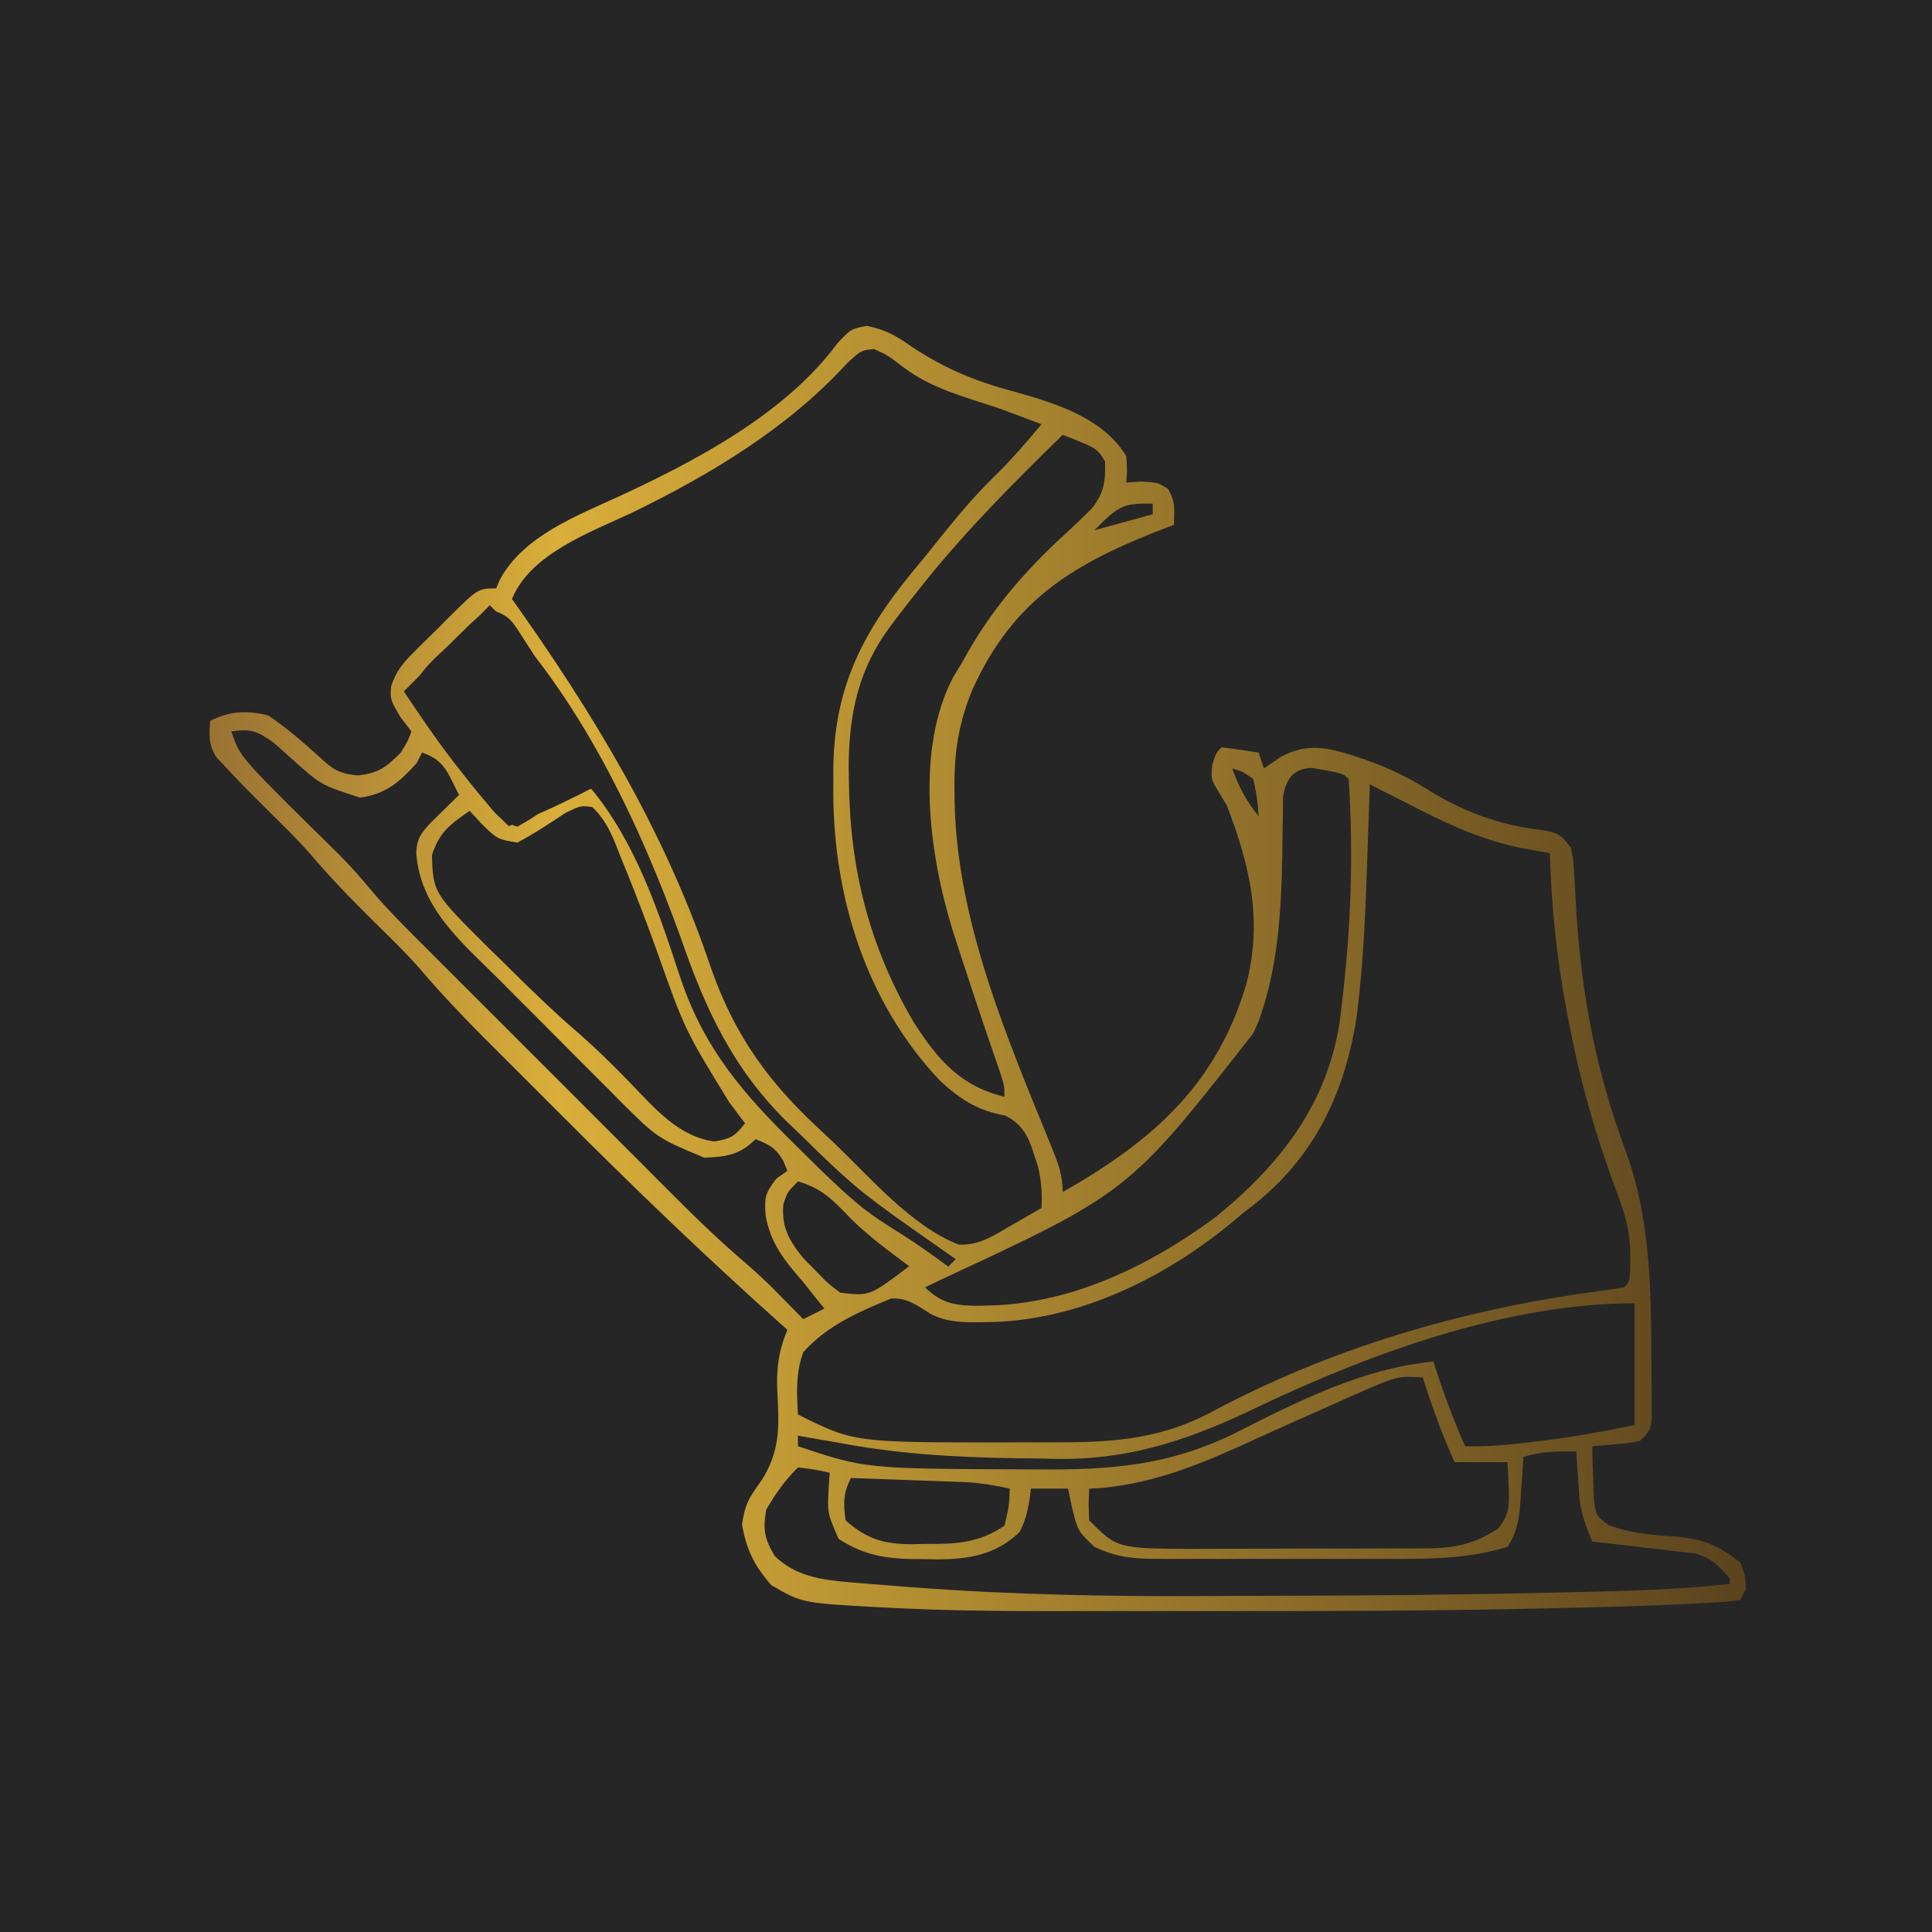 <?xml version="1.0" encoding="UTF-8"?> <svg xmlns="http://www.w3.org/2000/svg" width="83" height="83" viewBox="0 0 83 83" fill="none"><rect width="83" height="83" fill="#262626"></rect><path d="M37.231 14C38.03 14.154 38.492 14.42 39.157 14.886C40.582 15.837 41.897 16.378 43.55 16.82C45.324 17.314 47.375 17.938 48.384 19.592C48.427 20.218 48.427 20.218 48.384 20.73C48.595 20.715 48.806 20.701 49.024 20.687C49.749 20.73 49.749 20.73 50.176 21C50.509 21.537 50.45 21.928 50.431 22.549C50.299 22.599 50.166 22.649 50.03 22.7C46.151 24.201 43.553 25.724 41.787 29.601C41.181 31.046 40.986 32.348 41.005 33.909C41.007 34.118 41.01 34.327 41.012 34.542C41.142 39.669 43.28 44.626 45.192 49.315C45.462 49.985 45.654 50.482 45.654 51.213C49.525 49.007 52.257 46.609 53.545 42.269C54.251 39.531 53.699 37.183 52.706 34.606C52.58 34.396 52.454 34.185 52.323 33.968C52.024 33.469 52.024 33.469 52.081 32.843C52.251 32.331 52.251 32.331 52.479 32.104C53.011 32.169 53.542 32.245 54.071 32.331C54.146 32.556 54.221 32.782 54.299 33.014C54.637 32.782 54.637 32.782 54.981 32.544C55.931 32.011 56.679 32.051 57.711 32.331C59.019 32.714 60.184 33.193 61.337 33.924C62.794 34.84 64.424 35.456 66.142 35.644C66.894 35.756 67.048 35.832 67.493 36.426C67.601 36.989 67.601 36.989 67.635 37.658C67.657 38.028 67.657 38.028 67.68 38.404C67.693 38.666 67.707 38.928 67.721 39.199C67.962 42.864 68.577 46.042 69.854 49.485C70.954 52.514 70.926 55.605 70.948 58.791C70.952 59.172 70.952 59.172 70.957 59.56C70.957 59.798 70.957 60.036 70.958 60.281C70.959 60.495 70.96 60.709 70.96 60.93C70.905 61.449 70.905 61.449 70.45 61.904C69.958 61.999 69.958 61.999 69.398 62.047C69.119 62.072 69.119 62.072 68.835 62.098C68.621 62.115 68.621 62.115 68.403 62.132C68.41 62.611 68.426 63.089 68.446 63.568C68.454 63.834 68.461 64.101 68.47 64.376C68.563 65.11 68.563 65.11 69.098 65.512C70.065 65.887 71.026 65.947 72.049 66.018C73.185 66.125 73.891 66.413 74.772 67.137C74.986 67.734 74.986 67.734 75 68.274C74.925 68.424 74.85 68.574 74.772 68.729C74.156 68.819 74.156 68.819 73.322 68.863C73.17 68.872 73.018 68.88 72.862 68.889C70.924 68.99 68.983 69.039 67.043 69.083C66.84 69.087 66.636 69.092 66.426 69.097C61.749 69.204 57.072 69.219 52.393 69.214C51.243 69.212 50.093 69.213 48.942 69.214C48.033 69.215 47.124 69.215 46.215 69.214C45.79 69.214 45.366 69.214 44.942 69.215C42.759 69.217 40.582 69.187 38.401 69.08C38.121 69.066 38.121 69.066 37.835 69.052C34.456 68.869 34.456 68.869 33.143 68.103C32.412 67.282 32.065 66.572 31.877 65.487C32.011 64.597 32.181 64.346 32.688 63.639C33.51 62.39 33.479 61.315 33.399 59.872C33.344 58.845 33.435 58.081 33.825 57.127C33.7 57.016 33.576 56.906 33.447 56.791C30.263 53.943 27.195 50.989 24.177 47.964C23.584 47.369 22.988 46.775 22.393 46.181C22.009 45.797 21.626 45.413 21.242 45.03C21.067 44.855 20.892 44.68 20.712 44.5C19.781 43.566 18.887 42.613 18.03 41.61C17.416 40.909 16.747 40.263 16.081 39.611C15.108 38.649 14.168 37.681 13.284 36.636C12.798 36.087 12.28 35.576 11.759 35.061C10.34 33.648 10.34 33.648 9.683 32.943C9.556 32.807 9.429 32.672 9.298 32.533C8.954 31.984 8.979 31.602 9.029 30.966C9.876 30.543 10.635 30.51 11.531 30.739C12.309 31.274 12.997 31.857 13.692 32.494C14.319 33.066 14.523 33.22 15.356 33.312C16.258 33.224 16.584 32.966 17.219 32.331C17.517 31.85 17.517 31.85 17.674 31.421C17.441 31.119 17.441 31.119 17.204 30.81C16.764 30.056 16.764 30.056 16.8 29.497C17.022 28.826 17.287 28.509 17.786 28.012C17.946 27.851 18.106 27.691 18.272 27.525C18.44 27.361 18.609 27.197 18.783 27.028C18.95 26.86 19.116 26.691 19.288 26.517C20.541 25.279 20.541 25.279 21.313 25.279C21.4 25.079 21.4 25.079 21.488 24.875C22.519 23.013 24.754 22.173 26.588 21.327C29.903 19.795 33.758 17.76 35.977 14.747C36.555 14.132 36.555 14.132 37.231 14Z" fill="url(#paint0_linear_48_5)"></path><path d="M58.849 33.696C59.09 33.82 59.332 33.943 59.581 34.07C59.905 34.235 60.23 34.399 60.555 34.563C60.713 34.645 60.871 34.726 61.035 34.809C62.495 35.546 63.942 36.177 65.559 36.469C65.754 36.505 65.949 36.541 66.149 36.578C66.364 36.615 66.364 36.615 66.583 36.654C66.596 37.005 66.596 37.005 66.609 37.364C66.712 39.752 67.005 42.048 67.493 44.388C67.544 44.633 67.544 44.633 67.595 44.882C68.073 47.147 68.725 49.273 69.54 51.44C69.872 52.334 70.054 53.059 70.038 54.014C70.036 54.308 70.036 54.308 70.034 54.608C69.995 55.08 69.995 55.08 69.768 55.307C69.353 55.371 68.939 55.433 68.523 55.489C62.773 56.271 57.125 57.932 52.009 60.681C49.678 61.911 47.511 61.977 44.918 61.964C44.381 61.961 43.843 61.964 43.306 61.967C36.691 61.972 36.691 61.972 34.28 60.767C34.225 59.826 34.182 58.988 34.508 58.094C35.528 56.946 36.892 56.356 38.29 55.783C39.008 55.755 39.397 56.085 39.991 56.453C40.71 56.819 41.441 56.817 42.228 56.8C42.395 56.798 42.563 56.795 42.735 56.793C46.681 56.644 50.468 54.669 53.389 52.123C53.528 52.016 53.667 51.91 53.81 51.8C56.499 49.706 57.833 46.837 58.302 43.535C58.589 41.228 58.672 38.904 58.749 36.582C58.764 36.163 58.764 36.163 58.779 35.735C58.803 35.056 58.826 34.376 58.849 33.696Z" fill="#262626"></path><path d="M37.564 15C38.147 15.27 38.147 15.27 38.816 15.782C40.026 16.7 41.5 17.069 42.925 17.545C43.533 17.767 44.139 17.997 44.744 18.227C44.065 19.039 43.388 19.824 42.626 20.559C41.57 21.599 40.665 22.759 39.74 23.914C39.579 24.108 39.418 24.301 39.253 24.501C36.929 27.321 35.742 29.762 35.801 33.455C35.801 33.684 35.8 33.913 35.799 34.149C35.831 38.642 37.252 43.113 40.369 46.413C41.226 47.218 42.016 47.72 43.195 47.928C44.145 48.414 44.265 49.136 44.593 50.115C44.739 50.735 44.774 51.261 44.744 51.895C44.277 52.169 43.808 52.438 43.337 52.705C43.205 52.783 43.074 52.861 42.938 52.941C42.329 53.282 41.89 53.49 41.185 53.47C39.134 52.667 37.371 50.563 35.783 49.056C35.545 48.831 35.307 48.607 35.068 48.384C32.788 46.252 31.386 44.156 30.413 41.203C28.464 35.551 25.447 30.588 21.996 25.734C22.784 23.784 25.369 22.866 27.157 22.023C30.529 20.383 33.864 18.383 36.413 15.583C37.01 15.042 37.01 15.042 37.564 15Z" fill="#262626"></path><path d="M45.654 18.682C47.122 19.252 47.122 19.252 47.474 19.82C47.494 20.686 47.441 21.166 46.897 21.853C46.42 22.332 45.928 22.791 45.427 23.246C43.739 24.858 42.438 26.414 41.332 28.464C41.209 28.666 41.085 28.868 40.958 29.076C39.312 32.191 39.913 36.672 40.918 39.94C41.581 42.005 42.267 44.06 42.978 46.109C43.152 46.663 43.152 46.663 43.152 47.118C41.246 46.653 40.288 45.524 39.256 43.919C37.333 40.638 36.505 37.311 36.47 33.54C36.465 33.216 36.465 33.216 36.46 32.885C36.475 30.65 36.894 28.715 38.247 26.914C38.346 26.782 38.445 26.649 38.547 26.513C38.863 26.096 39.186 25.687 39.512 25.279C39.669 25.082 39.669 25.082 39.83 24.882C41.622 22.669 43.618 20.669 45.654 18.682Z" fill="#262626"></path><path d="M56.348 32.989C57.686 33.216 57.686 33.216 57.939 33.469C58.152 36.64 58.036 39.913 57.654 43.066C57.629 43.281 57.605 43.496 57.579 43.718C57.083 47.366 55.017 50.029 52.198 52.306C49.322 54.42 45.952 56.047 42.342 56.089C42.187 56.092 42.033 56.094 41.873 56.096C40.95 56.08 40.412 55.952 39.74 55.307C39.95 55.205 40.16 55.103 40.376 54.997C48.49 51.227 48.49 51.227 53.844 44.388C53.922 44.212 53.999 44.036 54.079 43.855C55.034 41.227 55.075 38.345 55.103 35.583C55.109 35.23 55.109 35.23 55.116 34.871C55.118 34.661 55.12 34.451 55.121 34.234C55.245 33.471 55.548 33.032 56.348 32.989Z" fill="#262626"></path><path d="M67.72 62.359C67.732 62.543 67.743 62.727 67.754 62.916C67.78 63.281 67.78 63.281 67.806 63.653C67.829 64.013 67.829 64.013 67.854 64.381C67.946 65.071 68.134 65.589 68.403 66.227C68.55 66.243 68.697 66.258 68.848 66.275C69.515 66.35 70.182 66.43 70.848 66.511C71.079 66.536 71.311 66.561 71.549 66.587C71.883 66.628 71.883 66.628 72.224 66.671C72.429 66.695 72.634 66.719 72.845 66.743C73.544 66.949 73.854 67.267 74.317 67.819C74.317 67.894 74.317 67.969 74.317 68.046C72.114 68.295 69.908 68.348 67.693 68.398C67.496 68.403 67.298 68.408 67.095 68.413C62.913 68.511 58.73 68.552 54.547 68.556C53.765 68.557 52.983 68.56 52.201 68.566C47.83 68.594 43.489 68.519 39.129 68.185C38.938 68.171 38.748 68.157 38.551 68.142C38.013 68.101 37.475 68.056 36.937 68.011C36.779 67.998 36.622 67.986 36.46 67.973C35.236 67.862 34.194 67.714 33.285 66.852C32.835 66.091 32.773 65.732 32.915 64.862C33.317 64.165 33.713 63.609 34.28 63.042C34.991 63.127 34.991 63.127 35.645 63.269C35.629 63.5 35.629 63.5 35.613 63.735C35.535 64.995 35.535 64.995 36.029 66.113C37.251 66.905 38.291 66.986 39.711 66.98C39.888 66.984 40.065 66.987 40.247 66.991C41.609 66.992 42.786 66.8 43.806 65.814C44.122 65.199 44.212 64.635 44.289 63.952C44.815 63.952 45.34 63.952 45.882 63.952C45.943 64.238 46.004 64.524 46.067 64.819C46.311 65.784 46.311 65.784 47.019 66.454C47.906 66.876 48.612 66.966 49.59 66.968C50.017 66.97 50.017 66.97 50.453 66.972C50.762 66.972 51.071 66.971 51.381 66.969C51.7 66.97 52.02 66.97 52.34 66.971C53.01 66.972 53.68 66.971 54.35 66.968C55.204 66.966 56.058 66.967 56.912 66.97C57.573 66.972 58.233 66.971 58.894 66.97C59.209 66.97 59.523 66.97 59.838 66.971C61.541 66.976 63.127 66.954 64.763 66.454C65.297 65.672 65.299 64.812 65.36 63.881C65.377 63.638 65.394 63.395 65.412 63.144C65.428 62.868 65.428 62.868 65.446 62.587C66.215 62.35 66.919 62.341 67.72 62.359Z" fill="#262626"></path><path d="M61.123 59.175C61.165 59.304 61.206 59.433 61.249 59.566C61.61 60.678 62.012 61.748 62.488 62.814C63.239 62.814 63.99 62.814 64.763 62.814C64.874 64.925 64.874 64.925 64.379 65.658C63.379 66.307 62.551 66.511 61.363 66.517C61.095 66.519 60.828 66.521 60.553 66.523C60.266 66.523 59.979 66.523 59.683 66.522C59.386 66.523 59.089 66.525 58.783 66.525C58.155 66.527 57.526 66.527 56.898 66.526C56.098 66.525 55.297 66.528 54.496 66.534C53.727 66.538 52.959 66.537 52.19 66.537C51.762 66.54 51.762 66.54 51.325 66.543C48.001 66.526 48.001 66.526 46.792 65.317C46.763 64.606 46.763 64.606 46.792 63.952C46.966 63.943 47.141 63.934 47.321 63.924C49.823 63.689 51.883 62.766 54.147 61.727C54.926 61.371 55.709 61.024 56.492 60.678C56.998 60.453 57.504 60.227 58.01 60C60.013 59.111 60.013 59.111 61.123 59.175Z" fill="#262626"></path><path d="M25.441 34.669C26.108 35.289 26.375 36.079 26.702 36.909C26.779 37.098 26.857 37.287 26.936 37.481C27.38 38.578 27.796 39.684 28.2 40.796C29.419 44.245 29.419 44.245 31.323 47.345C31.45 47.515 31.577 47.685 31.708 47.861C31.806 47.991 31.904 48.121 32.005 48.255C31.59 48.809 31.378 48.929 30.683 49.037C29.164 48.829 28.16 47.65 27.143 46.592C26.377 45.8 25.605 45.033 24.77 44.314C23.667 43.361 22.632 42.344 21.598 41.317C21.312 41.038 21.312 41.038 21.021 40.755C18.611 38.36 18.611 38.36 18.555 36.739C18.893 35.724 19.312 35.44 20.176 34.834C20.345 35.017 20.514 35.2 20.688 35.388C21.363 36.051 21.363 36.051 22.223 36.199C22.951 35.818 23.614 35.371 24.299 34.918C24.953 34.606 24.953 34.606 25.441 34.669Z" fill="#262626"></path><path d="M9.939 31.421C10.777 31.301 11.049 31.402 11.753 31.903C11.989 32.109 12.224 32.319 12.456 32.53C13.792 33.731 13.792 33.731 15.47 34.265C16.587 34.113 17.152 33.603 17.901 32.786C17.976 32.636 18.051 32.486 18.129 32.331C19.128 32.664 19.239 33.236 19.721 34.151C19.609 34.261 19.496 34.37 19.381 34.483C19.235 34.627 19.089 34.771 18.939 34.919C18.721 35.133 18.721 35.133 18.499 35.351C18.09 35.785 17.909 36.028 17.881 36.627C18.043 39.023 19.843 40.486 21.462 42.102C21.648 42.29 21.834 42.477 22.026 42.67C22.418 43.062 22.81 43.455 23.202 43.846C23.801 44.444 24.396 45.045 24.992 45.646C25.374 46.029 25.757 46.412 26.14 46.794C26.316 46.973 26.493 47.152 26.675 47.336C28.242 48.892 28.242 48.892 30.252 49.733C31.199 49.704 31.781 49.617 32.46 48.938C33.057 49.176 33.323 49.313 33.654 49.876C33.739 50.087 33.739 50.087 33.825 50.303C33.67 50.41 33.515 50.518 33.356 50.63C32.871 51.271 32.843 51.411 32.887 52.179C33.082 53.401 33.712 54.167 34.508 55.08C34.686 55.305 34.864 55.53 35.048 55.762C35.17 55.912 35.292 56.063 35.417 56.217C34.967 56.443 34.967 56.443 34.508 56.672C34.381 56.543 34.254 56.414 34.124 56.28C33.95 56.105 33.776 55.929 33.598 55.748C33.429 55.577 33.26 55.405 33.086 55.228C32.634 54.793 32.186 54.39 31.709 53.986C30.232 52.698 28.867 51.292 27.483 49.905C27.178 49.601 26.874 49.296 26.569 48.992C25.933 48.356 25.297 47.72 24.662 47.084C23.851 46.272 23.04 45.461 22.228 44.651C21.599 44.023 20.971 43.394 20.343 42.766C20.044 42.467 19.745 42.168 19.446 41.87C16.619 39.047 16.619 39.047 15.492 37.707C14.859 36.975 14.156 36.307 13.465 35.63C10.294 32.486 10.294 32.486 9.939 31.421Z" fill="#262626"></path><path d="M70.223 55.99C70.223 57.716 70.223 59.443 70.223 61.222C68.784 61.51 67.394 61.771 65.943 61.933C65.696 61.962 65.696 61.962 65.444 61.992C64.607 62.089 63.787 62.155 62.943 62.132C62.41 60.94 61.976 59.736 61.578 58.492C58.523 58.791 55.785 60.19 53.075 61.56C50.226 62.971 47.685 63.155 44.56 63.127C44.364 63.127 44.168 63.126 43.966 63.125C37.176 63.097 37.176 63.097 34.28 62.132C34.28 61.982 34.28 61.832 34.28 61.677C34.544 61.724 34.808 61.77 35.08 61.818C35.439 61.88 35.798 61.942 36.157 62.004C36.329 62.035 36.502 62.065 36.679 62.097C39.309 62.546 41.938 62.638 44.602 62.658C45.048 62.668 45.048 62.668 45.503 62.678C48.768 62.699 51.383 61.74 54.285 60.326C59.092 58.059 64.839 55.99 70.223 55.99Z" fill="#262626"></path><path d="M21.044 26C19.824 27.222 18.605 28.444 17.348 29.703C18.163 30.923 18.962 32.09 19.874 33.23C20.028 33.425 20.028 33.425 20.186 33.624C20.71 34.284 21.244 34.91 21.857 35.49C23.076 35.022 24.234 34.477 25.394 33.878C27.345 36.248 28.295 39.172 29.245 42.056C30.265 45.068 31.933 46.993 34.165 49.182C34.304 49.319 34.443 49.458 34.587 49.6C38 53 37.5 52 40.738 54.416C40.844 54.31 40.95 54.204 41.059 54.094C40.84 53.941 40.62 53.788 40.394 53.629C40.096 53.42 39.798 53.21 39.5 53C39.356 52.9 39.213 52.8 39.065 52.697C36.886 51.157 36.365 50.688 34.466 48.819C34.144 48.511 34.144 48.511 33.814 48.197C31.489 45.906 30.315 43.38 29.261 40.329C27.46 35.328 24.854 29.803 21.044 26Z" fill="#262626"></path><path d="M21.086 26.189C21.892 26.458 21.98 26.642 22.426 27.338C22.549 27.529 22.672 27.72 22.799 27.916C22.928 28.12 23.057 28.325 23.19 28.535C23.322 28.741 23.453 28.947 23.589 29.159C23.971 29.76 24.349 30.363 24.726 30.966C24.824 31.123 24.922 31.28 25.023 31.441C26.019 33.047 26.019 33.047 26.318 33.696C26.206 33.921 26.206 33.921 26.091 34.151C26.015 34.076 25.941 34.001 25.863 33.924C24.812 33.788 24.293 34.138 23.446 34.734C22.797 35.19 22.797 35.19 22.223 35.516C21.299 35.208 20.986 34.583 20.46 33.81C19.661 32.654 18.838 31.547 17.92 30.481C17.674 30.056 17.674 30.056 17.734 29.617C18.015 28.824 18.658 28.311 19.252 27.739C19.377 27.615 19.503 27.491 19.632 27.363C20.56 26.452 20.56 26.452 21.086 26.189Z" fill="#262626"></path><path d="M36.555 63.497C37.479 63.529 38.403 63.562 39.327 63.596C39.589 63.605 39.851 63.614 40.12 63.623C40.5 63.638 40.5 63.638 40.887 63.652C41.235 63.665 41.235 63.665 41.591 63.678C42.205 63.722 42.779 63.816 43.38 63.952C43.351 64.705 43.351 64.705 43.152 65.544C42.043 66.302 41.034 66.338 39.74 66.326C39.473 66.333 39.473 66.333 39.201 66.34C37.996 66.339 37.266 66.142 36.327 65.317C36.225 64.584 36.224 64.159 36.555 63.497Z" fill="#262626"></path><path d="M34.28 50.758C35.317 51.04 35.843 51.608 36.559 52.361C37.328 53.119 38.193 53.753 39.057 54.397C37.363 55.683 37.363 55.683 36.1 55.535C35.557 55.127 35.557 55.127 35.034 54.582C34.859 54.405 34.685 54.229 34.505 54.046C33.899 53.297 33.564 52.71 33.654 51.739C33.825 51.213 33.825 51.213 34.28 50.758Z" fill="#262626"></path><path d="M49.522 21.639C49.522 21.79 49.522 21.94 49.522 22.094C48.283 22.432 48.283 22.432 47.019 22.777C48.024 21.772 48.193 21.604 49.522 21.639Z" fill="#262626"></path><path d="M52.934 33.014C53.375 33.142 53.375 33.142 53.844 33.469C54.014 34.293 54.014 34.293 54.071 35.061C53.542 34.412 53.218 33.801 52.934 33.014Z" fill="#262626"></path><defs><linearGradient id="paint0_linear_48_5" x1="9" y1="41.608" x2="75" y2="41.608" gradientUnits="userSpaceOnUse"><stop stop-color="#9A7233"></stop><stop offset="0.226" stop-color="#D9AE3A"></stop><stop offset="0.99" stop-color="#5C441E"></stop></linearGradient></defs></svg> 